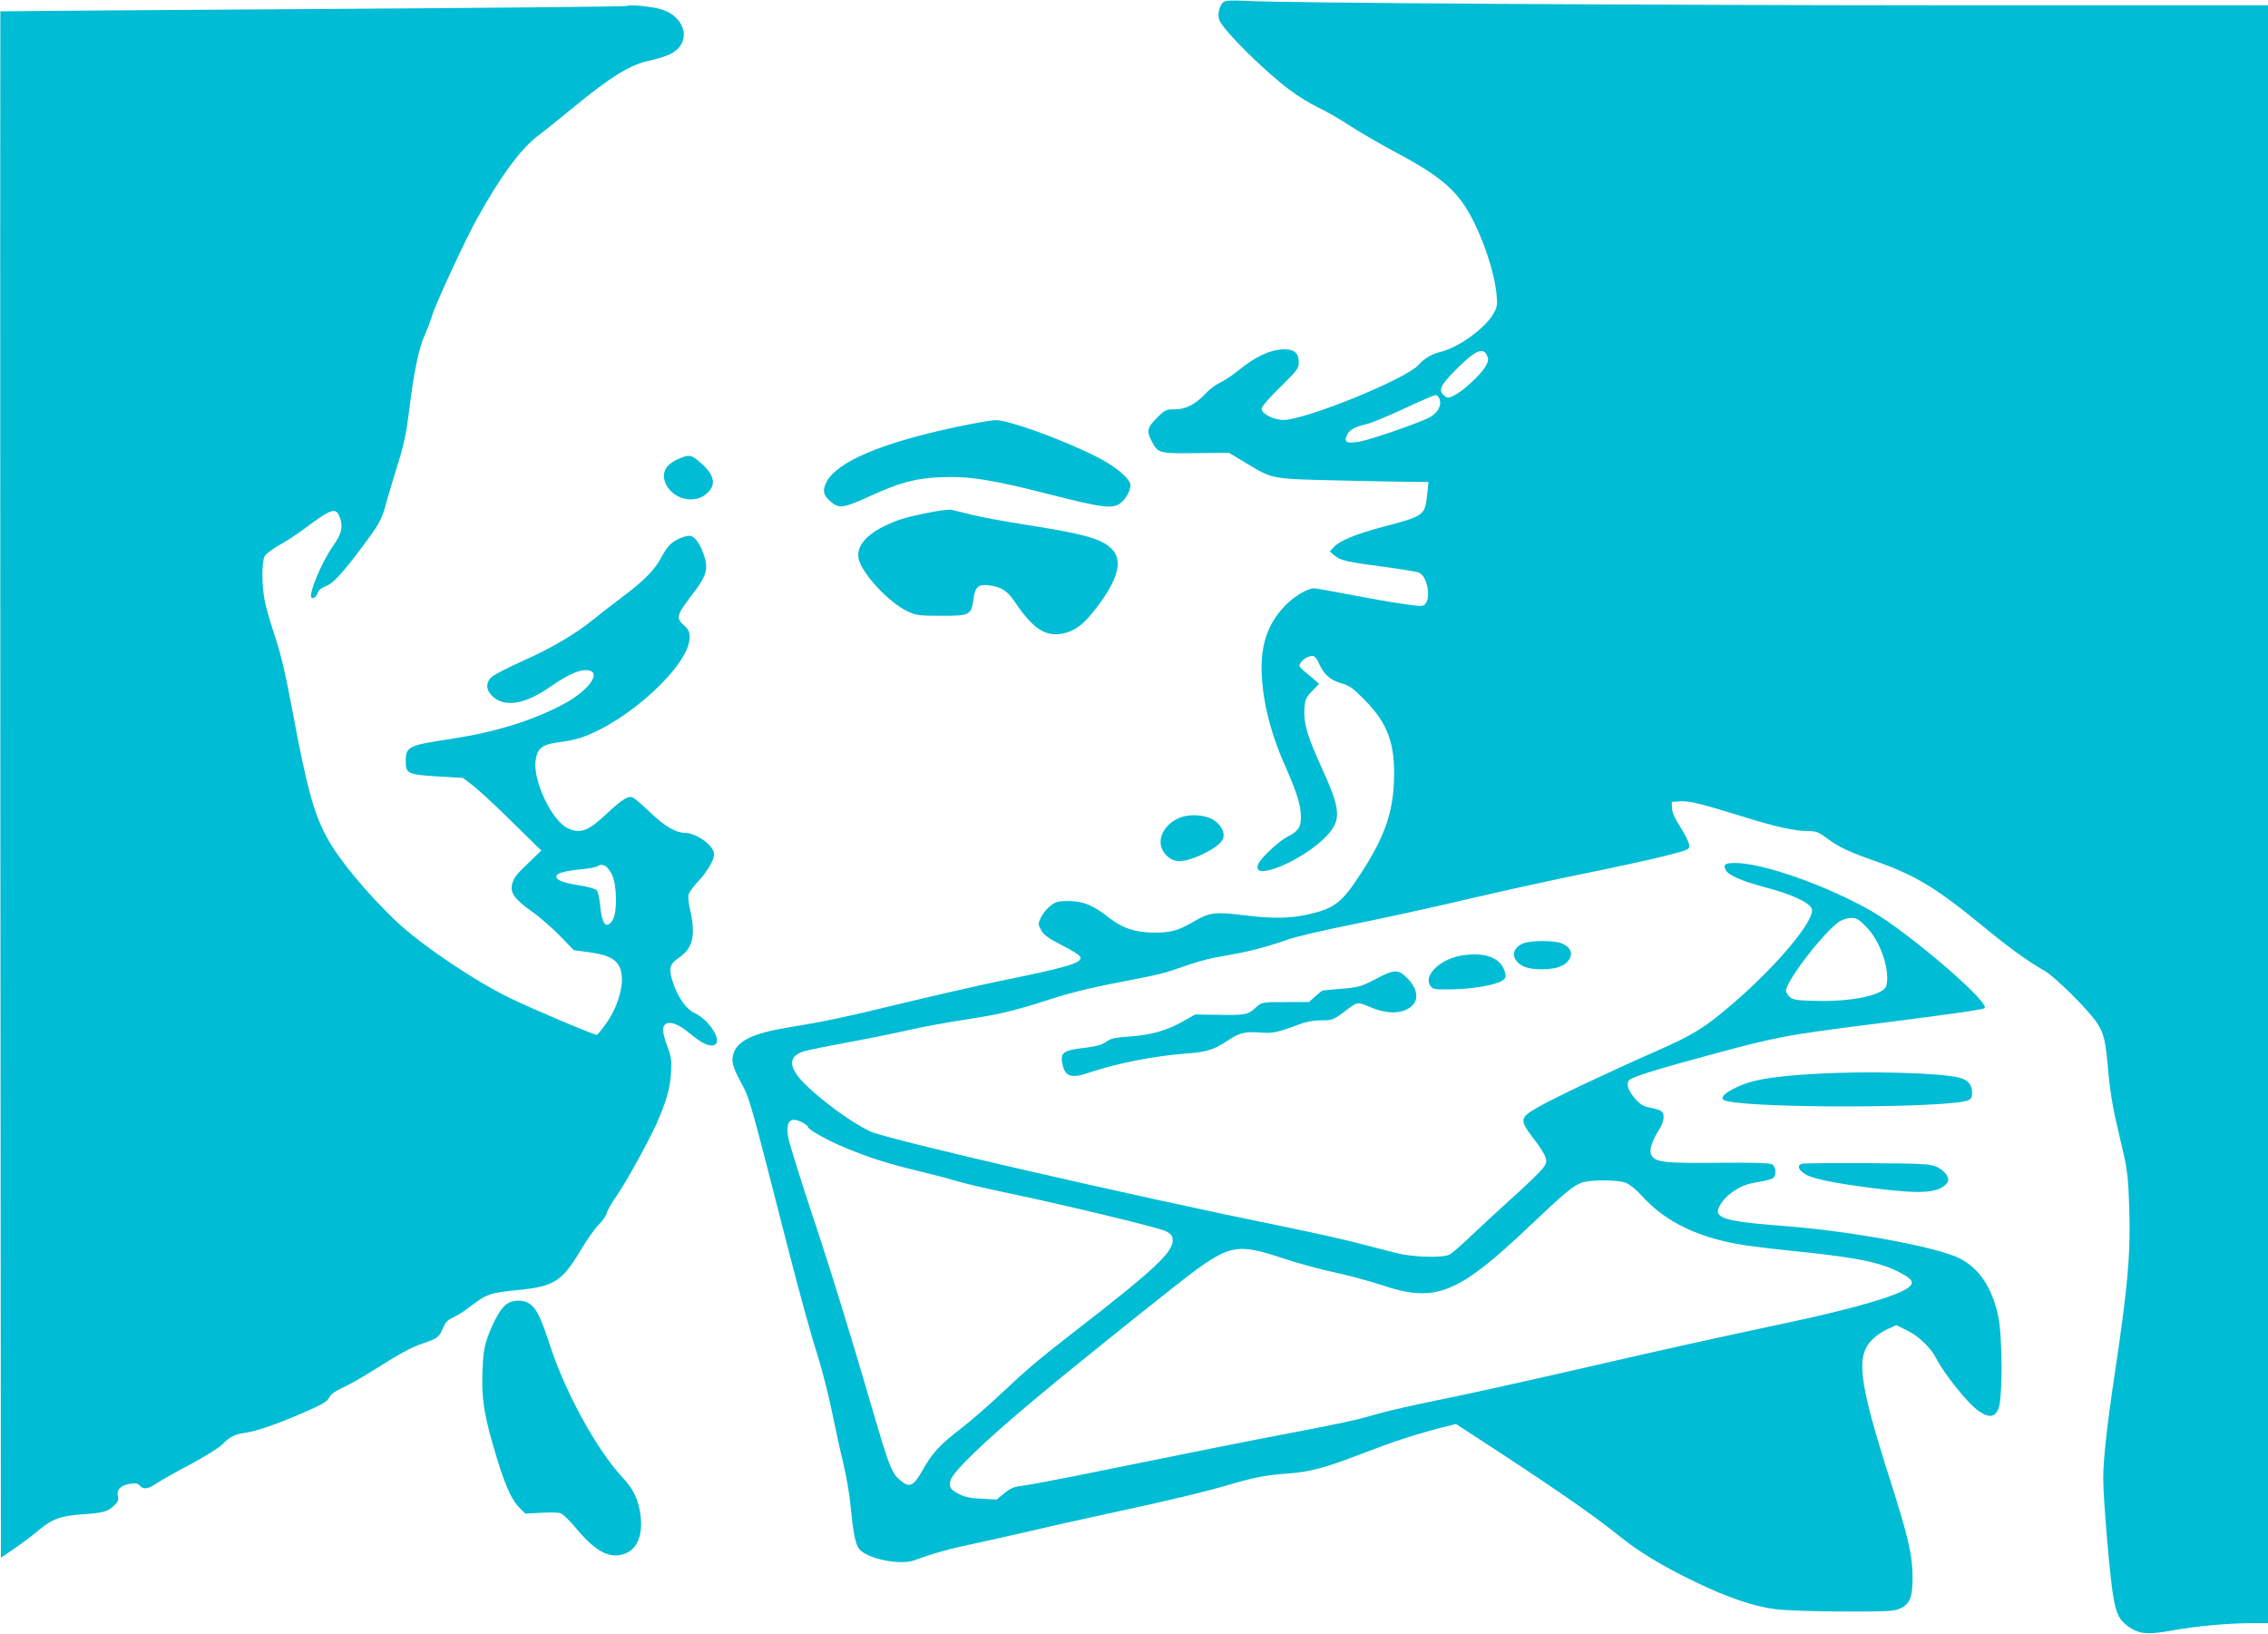 <?xml version="1.0" standalone="no"?>
<!DOCTYPE svg PUBLIC "-//W3C//DTD SVG 20010904//EN"
 "http://www.w3.org/TR/2001/REC-SVG-20010904/DTD/svg10.dtd">
<svg version="1.0" xmlns="http://www.w3.org/2000/svg"
 width="1280pt" height="922pt" viewBox="0 0 1280 922"
 preserveAspectRatio="xMidYMid meet">
<g transform="translate(0,922) scale(0.1,-0.1)"
fill="#00bcd4" stroke="none">
<path d="M6908 9210 c-27 -17 -40 -77 -24 -109 34 -66 257 -286 394 -388 46
-35 117 -78 158 -98 41 -19 121 -64 177 -101 56 -37 170 -103 252 -147 235
-124 336 -203 410 -322 81 -129 159 -351 171 -486 6 -61 4 -72 -19 -112 -47
-80 -193 -186 -291 -211 -58 -15 -96 -37 -131 -76 -72 -80 -638 -310 -762
-310 -55 0 -123 35 -123 63 0 11 43 62 105 122 95 93 105 107 105 139 0 57
-29 79 -99 74 -71 -6 -146 -42 -236 -114 -38 -31 -88 -64 -110 -74 -22 -10
-56 -35 -75 -55 -61 -66 -117 -95 -178 -95 -52 0 -57 -2 -103 -49 -55 -54 -59
-73 -29 -131 35 -68 43 -70 251 -67 l185 2 94 -57 c153 -92 140 -90 510 -99
179 -4 369 -8 424 -8 l98 -1 -7 -67 c-13 -123 -14 -124 -254 -187 -152 -41
-239 -77 -273 -113 l-23 -25 27 -23 c32 -28 73 -37 287 -65 91 -12 175 -26
188 -31 45 -17 70 -131 39 -174 -14 -19 -17 -19 -134 -2 -65 9 -200 33 -298
52 -98 19 -188 35 -198 35 -33 0 -100 -38 -149 -84 -100 -96 -146 -209 -147
-357 0 -172 44 -360 132 -559 68 -155 90 -225 90 -288 1 -60 -14 -82 -76 -114
-47 -24 -142 -112 -162 -149 -60 -116 257 14 388 159 79 88 74 146 -33 380
-81 178 -103 252 -97 334 4 52 9 63 44 99 l39 40 -30 26 c-88 73 -87 72 -76
90 13 25 56 47 75 40 8 -3 22 -21 29 -39 26 -61 64 -96 124 -113 49 -14 69
-28 133 -93 134 -136 175 -250 167 -462 -7 -183 -56 -319 -187 -520 -107 -164
-147 -196 -295 -230 -104 -24 -204 -25 -373 -4 -153 19 -188 14 -272 -35 -90
-53 -132 -65 -230 -64 -103 1 -176 25 -251 84 -88 70 -144 93 -225 94 -61 0
-75 -3 -106 -27 -19 -15 -43 -44 -53 -65 -17 -36 -17 -38 1 -72 15 -28 39 -45
119 -86 58 -29 101 -57 103 -67 6 -33 -66 -55 -473 -138 -110 -23 -346 -77
-525 -120 -338 -82 -453 -106 -656 -139 -193 -32 -280 -74 -304 -145 -14 -43
-6 -75 40 -161 53 -99 43 -64 279 -985 55 -212 122 -457 151 -545 28 -88 66
-236 85 -330 19 -93 48 -226 65 -295 16 -69 35 -174 40 -235 15 -154 27 -216
48 -245 42 -56 231 -95 313 -65 109 40 202 66 342 95 84 18 226 50 317 71 91
22 289 66 441 99 336 72 537 120 689 165 130 38 197 51 323 60 118 8 210 33
407 109 178 69 303 110 446 147 l91 23 114 -74 c402 -261 654 -434 804 -555
115 -93 242 -170 430 -261 184 -89 330 -139 455 -155 54 -7 219 -13 380 -13
246 -1 290 1 322 16 58 26 73 65 72 183 -1 123 -24 220 -129 550 -180 567
-195 702 -87 796 20 18 56 41 80 51 l44 20 63 -31 c65 -32 132 -97 162 -156
47 -91 180 -257 242 -299 55 -38 88 -35 109 12 25 54 24 412 -1 527 -35 159
-105 265 -214 322 -121 64 -607 154 -978 183 -293 22 -374 38 -389 76 -8 21
26 75 67 106 53 41 91 57 163 68 37 6 74 16 81 22 21 17 16 66 -7 78 -14 7
-114 10 -303 8 -301 -3 -356 3 -377 43 -14 25 1 76 41 140 31 49 37 90 15 108
-7 6 -35 15 -62 20 -39 7 -57 18 -85 50 -40 45 -53 83 -35 105 13 18 160 63
501 155 324 87 393 100 790 151 483 61 698 91 714 100 44 24 -426 427 -636
548 -253 145 -614 272 -772 272 -56 0 -67 -9 -51 -41 15 -28 94 -62 210 -93
156 -40 260 -87 275 -124 23 -60 -194 -320 -448 -538 -159 -136 -222 -175
-432 -267 -275 -121 -574 -263 -668 -317 -101 -58 -102 -70 -23 -174 31 -39
61 -86 67 -104 10 -29 8 -36 -15 -67 -15 -19 -95 -97 -179 -172 -84 -76 -190
-174 -237 -219 -47 -45 -96 -87 -110 -94 -37 -20 -210 -15 -300 9 -41 10 -136
35 -210 54 -74 20 -268 63 -430 96 -851 173 -2226 489 -2328 536 -132 61 -371
247 -421 329 -39 62 -23 102 49 124 19 6 133 29 252 51 120 22 275 54 345 70
71 16 205 41 298 55 209 32 288 51 486 115 144 46 237 68 519 122 63 12 140
30 170 41 153 54 208 69 317 87 131 23 216 45 344 90 48 16 214 55 370 86 156
31 444 94 639 140 195 46 492 111 660 145 167 34 370 78 450 98 144 37 145 37
143 64 -1 15 -23 60 -49 100 -32 49 -47 84 -48 108 l-1 35 50 3 c51 3 118 -14
370 -92 159 -50 277 -76 346 -76 49 0 62 -5 109 -40 68 -51 122 -76 275 -130
226 -80 341 -149 610 -370 150 -123 244 -191 346 -250 58 -33 247 -221 293
-291 41 -62 50 -102 66 -292 6 -71 23 -179 37 -240 14 -62 36 -159 50 -217 19
-83 25 -144 30 -297 8 -264 -8 -442 -83 -943 -43 -286 -64 -478 -64 -586 0
-109 37 -547 56 -659 18 -106 35 -140 93 -179 58 -38 105 -42 241 -17 132 24
314 41 448 41 l92 0 0 4565 0 4565 -1817 0 c-1755 1 -3736 13 -3953 25 -67 4
-111 2 -122 -5z m1484 -1996 c10 -21 9 -31 -7 -60 -24 -44 -124 -138 -175
-164 -37 -19 -39 -19 -61 -1 -33 27 -20 56 63 140 110 112 158 135 180 85z
m-266 -251 c9 -34 -12 -71 -53 -96 -51 -29 -326 -125 -399 -139 -73 -13 -91
-4 -72 37 13 29 42 45 108 61 30 7 127 47 215 88 88 42 168 76 177 76 11 0 20
-11 24 -27z m2409 -2976 c79 -81 133 -243 111 -330 -13 -53 -199 -92 -407 -85
-98 2 -120 6 -138 22 -12 11 -21 26 -21 35 0 56 222 342 305 393 17 10 45 18
64 18 29 0 44 -9 86 -53z m-6005 -1102 c17 -9 30 -20 30 -25 0 -14 113 -77
210 -117 132 -55 242 -90 400 -128 80 -19 183 -46 229 -60 46 -14 192 -48 324
-75 321 -68 813 -187 857 -208 26 -13 36 -24 38 -45 8 -69 -95 -166 -548 -517
-209 -162 -266 -210 -430 -364 -63 -60 -161 -144 -217 -188 -121 -93 -161
-137 -218 -238 -50 -88 -73 -98 -124 -54 -48 40 -62 75 -151 379 -135 463
-243 812 -359 1160 -60 182 -115 358 -121 391 -19 96 9 126 80 89z m4643 -339
c24 -9 59 -37 94 -75 136 -151 326 -240 591 -280 41 -6 182 -23 314 -36 325
-34 453 -62 563 -123 75 -41 73 -64 -7 -102 -93 -44 -339 -111 -638 -174 -463
-99 -622 -134 -1180 -262 -300 -69 -657 -148 -794 -175 -136 -28 -287 -62
-335 -76 -120 -36 -213 -56 -514 -113 -237 -45 -407 -79 -1197 -239 -135 -27
-271 -52 -302 -56 -46 -5 -66 -14 -100 -42 l-43 -35 -85 4 c-62 3 -97 10 -128
27 -48 24 -57 39 -48 76 13 49 191 221 486 467 258 215 831 674 917 734 181
127 232 133 468 55 83 -28 215 -64 295 -81 79 -17 198 -49 265 -71 307 -104
430 -55 844 338 187 178 239 221 288 239 49 17 197 17 246 0z"/>
<path d="M3539 9186 c-3 -3 -799 -11 -1770 -17 -970 -6 -1765 -12 -1767 -13
-1 -2 -1 -1966 0 -4365 l3 -4362 80 55 c44 30 107 78 139 105 70 59 120 77
237 85 121 8 146 15 180 47 25 23 30 34 24 57 -8 36 19 62 72 69 28 4 42 1 52
-11 20 -23 47 -20 94 13 23 15 109 64 191 107 81 44 162 94 180 112 40 42 70
58 128 66 67 10 173 46 328 113 109 47 137 64 148 86 9 19 33 36 76 56 35 16
108 57 162 91 161 102 225 137 294 160 79 27 88 33 111 87 14 32 27 46 56 58
21 9 63 35 93 59 94 73 116 81 273 96 203 20 249 48 353 223 37 62 84 128 104
147 20 19 40 48 44 64 4 16 27 56 51 90 53 75 179 302 229 412 56 126 78 202
83 289 4 66 1 90 -17 140 -31 83 -35 118 -16 134 24 20 72 4 133 -46 66 -54
100 -73 129 -73 75 0 1 137 -99 185 -45 21 -91 87 -118 168 -27 81 -21 106 31
141 80 53 98 127 65 271 -9 37 -13 76 -9 88 4 12 28 45 54 73 51 54 90 120 90
153 0 48 -98 120 -165 121 -52 1 -113 37 -193 113 -43 41 -87 79 -98 85 -27
14 -60 -6 -151 -91 -104 -98 -149 -114 -219 -81 -88 42 -193 260 -182 376 8
73 36 97 129 109 41 5 97 16 124 25 263 86 615 408 617 565 0 33 -5 46 -31 69
-48 44 -44 58 50 180 75 98 87 139 64 211 -21 64 -48 106 -75 114 -23 7 -87
-18 -118 -48 -13 -12 -35 -44 -49 -71 -34 -67 -100 -135 -213 -219 -52 -39
-131 -100 -174 -135 -107 -86 -238 -162 -407 -237 -78 -35 -152 -74 -165 -86
-34 -32 -32 -74 6 -109 69 -64 183 -45 327 55 107 75 179 104 223 90 62 -20
-22 -123 -158 -193 -176 -92 -380 -154 -627 -192 -241 -36 -255 -43 -255 -126
0 -70 10 -75 184 -86 l139 -8 56 -43 c30 -23 130 -115 221 -205 l165 -162 -60
-58 c-78 -73 -94 -93 -104 -129 -14 -49 12 -87 108 -155 47 -33 120 -97 162
-140 l77 -80 89 -12 c139 -19 183 -57 183 -158 -1 -73 -37 -172 -90 -245 -25
-35 -48 -63 -52 -63 -17 0 -366 147 -493 209 -199 97 -498 299 -637 430 -164
156 -325 349 -392 473 -73 133 -114 280 -191 693 -46 245 -67 336 -110 465
-19 58 -42 137 -50 175 -18 86 -19 221 -2 255 7 14 44 42 85 65 40 22 102 63
138 90 157 118 182 126 204 59 17 -50 6 -89 -41 -156 -66 -94 -142 -279 -120
-292 11 -7 28 7 35 31 4 13 21 26 40 33 41 13 92 66 202 213 109 145 117 159
149 277 15 52 44 151 66 220 29 93 44 167 59 290 25 207 54 347 87 419 14 31
32 78 40 105 22 73 184 423 254 550 132 239 249 398 349 473 30 22 114 89 185
148 229 188 334 252 450 275 33 7 80 22 104 33 123 57 100 203 -39 252 -47 17
-191 32 -201 21z m-124 -4852 c9 -4 26 -25 38 -48 29 -55 32 -216 4 -259 -36
-55 -61 -23 -71 93 -4 35 -12 70 -19 77 -7 7 -52 20 -99 27 -94 15 -128 29
-128 51 0 17 50 31 146 40 39 4 77 11 85 16 17 10 22 11 44 3z"/>
<path d="M5395 6810 c-423 -90 -671 -196 -731 -311 -23 -46 -18 -74 23 -109
48 -42 73 -39 231 34 163 74 250 97 392 103 158 7 286 -13 618 -98 294 -75
353 -82 396 -48 31 25 56 69 56 100 0 38 -88 111 -202 167 -198 98 -489 202
-559 201 -24 0 -125 -18 -224 -39z"/>
<path d="M3845 6637 c-80 -31 -110 -74 -94 -130 27 -93 151 -137 228 -80 66
50 59 108 -24 181 -51 44 -62 47 -110 29z"/>
<path d="M5230 6325 c-126 -26 -171 -40 -247 -78 -102 -52 -151 -116 -137
-180 18 -83 168 -245 274 -296 51 -24 65 -26 193 -26 161 0 169 4 181 94 9 69
27 85 87 78 71 -9 104 -30 150 -99 107 -157 180 -199 288 -168 57 16 108 58
172 144 117 153 146 260 88 323 -57 62 -151 89 -504 144 -109 17 -240 41 -290
54 -49 12 -101 25 -115 28 -14 3 -77 -5 -140 -18z"/>
<path d="M6665 4608 c-68 -25 -115 -82 -115 -141 0 -54 52 -107 104 -107 73 0
226 76 247 124 17 37 -13 90 -65 116 -46 22 -121 26 -171 8z"/>
<path d="M8593 3895 c-41 -18 -60 -54 -43 -84 22 -42 69 -61 148 -61 84 0 133
17 158 55 23 35 7 71 -41 91 -44 18 -179 18 -222 -1z"/>
<path d="M8257 3829 c-127 -18 -228 -114 -183 -174 13 -18 25 -20 123 -18 116
2 243 24 281 49 19 12 22 21 17 42 -20 84 -105 120 -238 101z"/>
<path d="M7760 3693 c-79 -41 -93 -45 -190 -53 -58 -5 -106 -9 -107 -10 -1 0
-19 -15 -39 -32 l-37 -33 -133 0 c-129 0 -133 -1 -161 -26 -48 -45 -63 -49
-209 -46 l-139 2 -65 -37 c-96 -54 -180 -78 -300 -87 -88 -6 -111 -11 -137
-30 -24 -18 -55 -26 -128 -35 -112 -13 -131 -26 -120 -86 15 -77 50 -89 158
-51 144 49 370 94 546 106 109 8 152 21 226 70 70 47 100 55 187 48 75 -5 92
-1 223 47 39 15 81 22 120 22 64 -1 72 2 155 66 51 38 54 38 117 11 70 -30
131 -39 180 -27 97 24 115 104 40 183 -56 58 -76 57 -187 -2z"/>
<path d="M10245 3160 c-274 -16 -383 -38 -481 -95 -48 -28 -56 -50 -21 -58
173 -43 1248 -40 1363 3 19 7 24 17 24 43 0 47 -23 73 -75 86 -109 27 -513 38
-810 21z"/>
<path d="M10172 2653 c-29 -6 -26 -30 8 -54 39 -29 160 -55 391 -84 275 -35
371 -28 418 29 20 24 -10 70 -61 92 -38 16 -80 18 -388 20 -190 1 -355 0 -368
-3z"/>
<path d="M2853 1856 c-32 -27 -73 -102 -104 -191 -16 -45 -23 -92 -26 -185 -6
-141 8 -236 58 -410 63 -219 102 -311 152 -360 l32 -32 88 5 c49 3 99 2 112
-3 13 -5 54 -45 91 -90 107 -127 185 -168 268 -139 76 26 109 116 88 237 -13
79 -41 133 -101 197 -141 151 -320 476 -405 737 -52 158 -75 208 -112 237 -38
30 -104 28 -141 -3z"/>
</g>
</svg>
